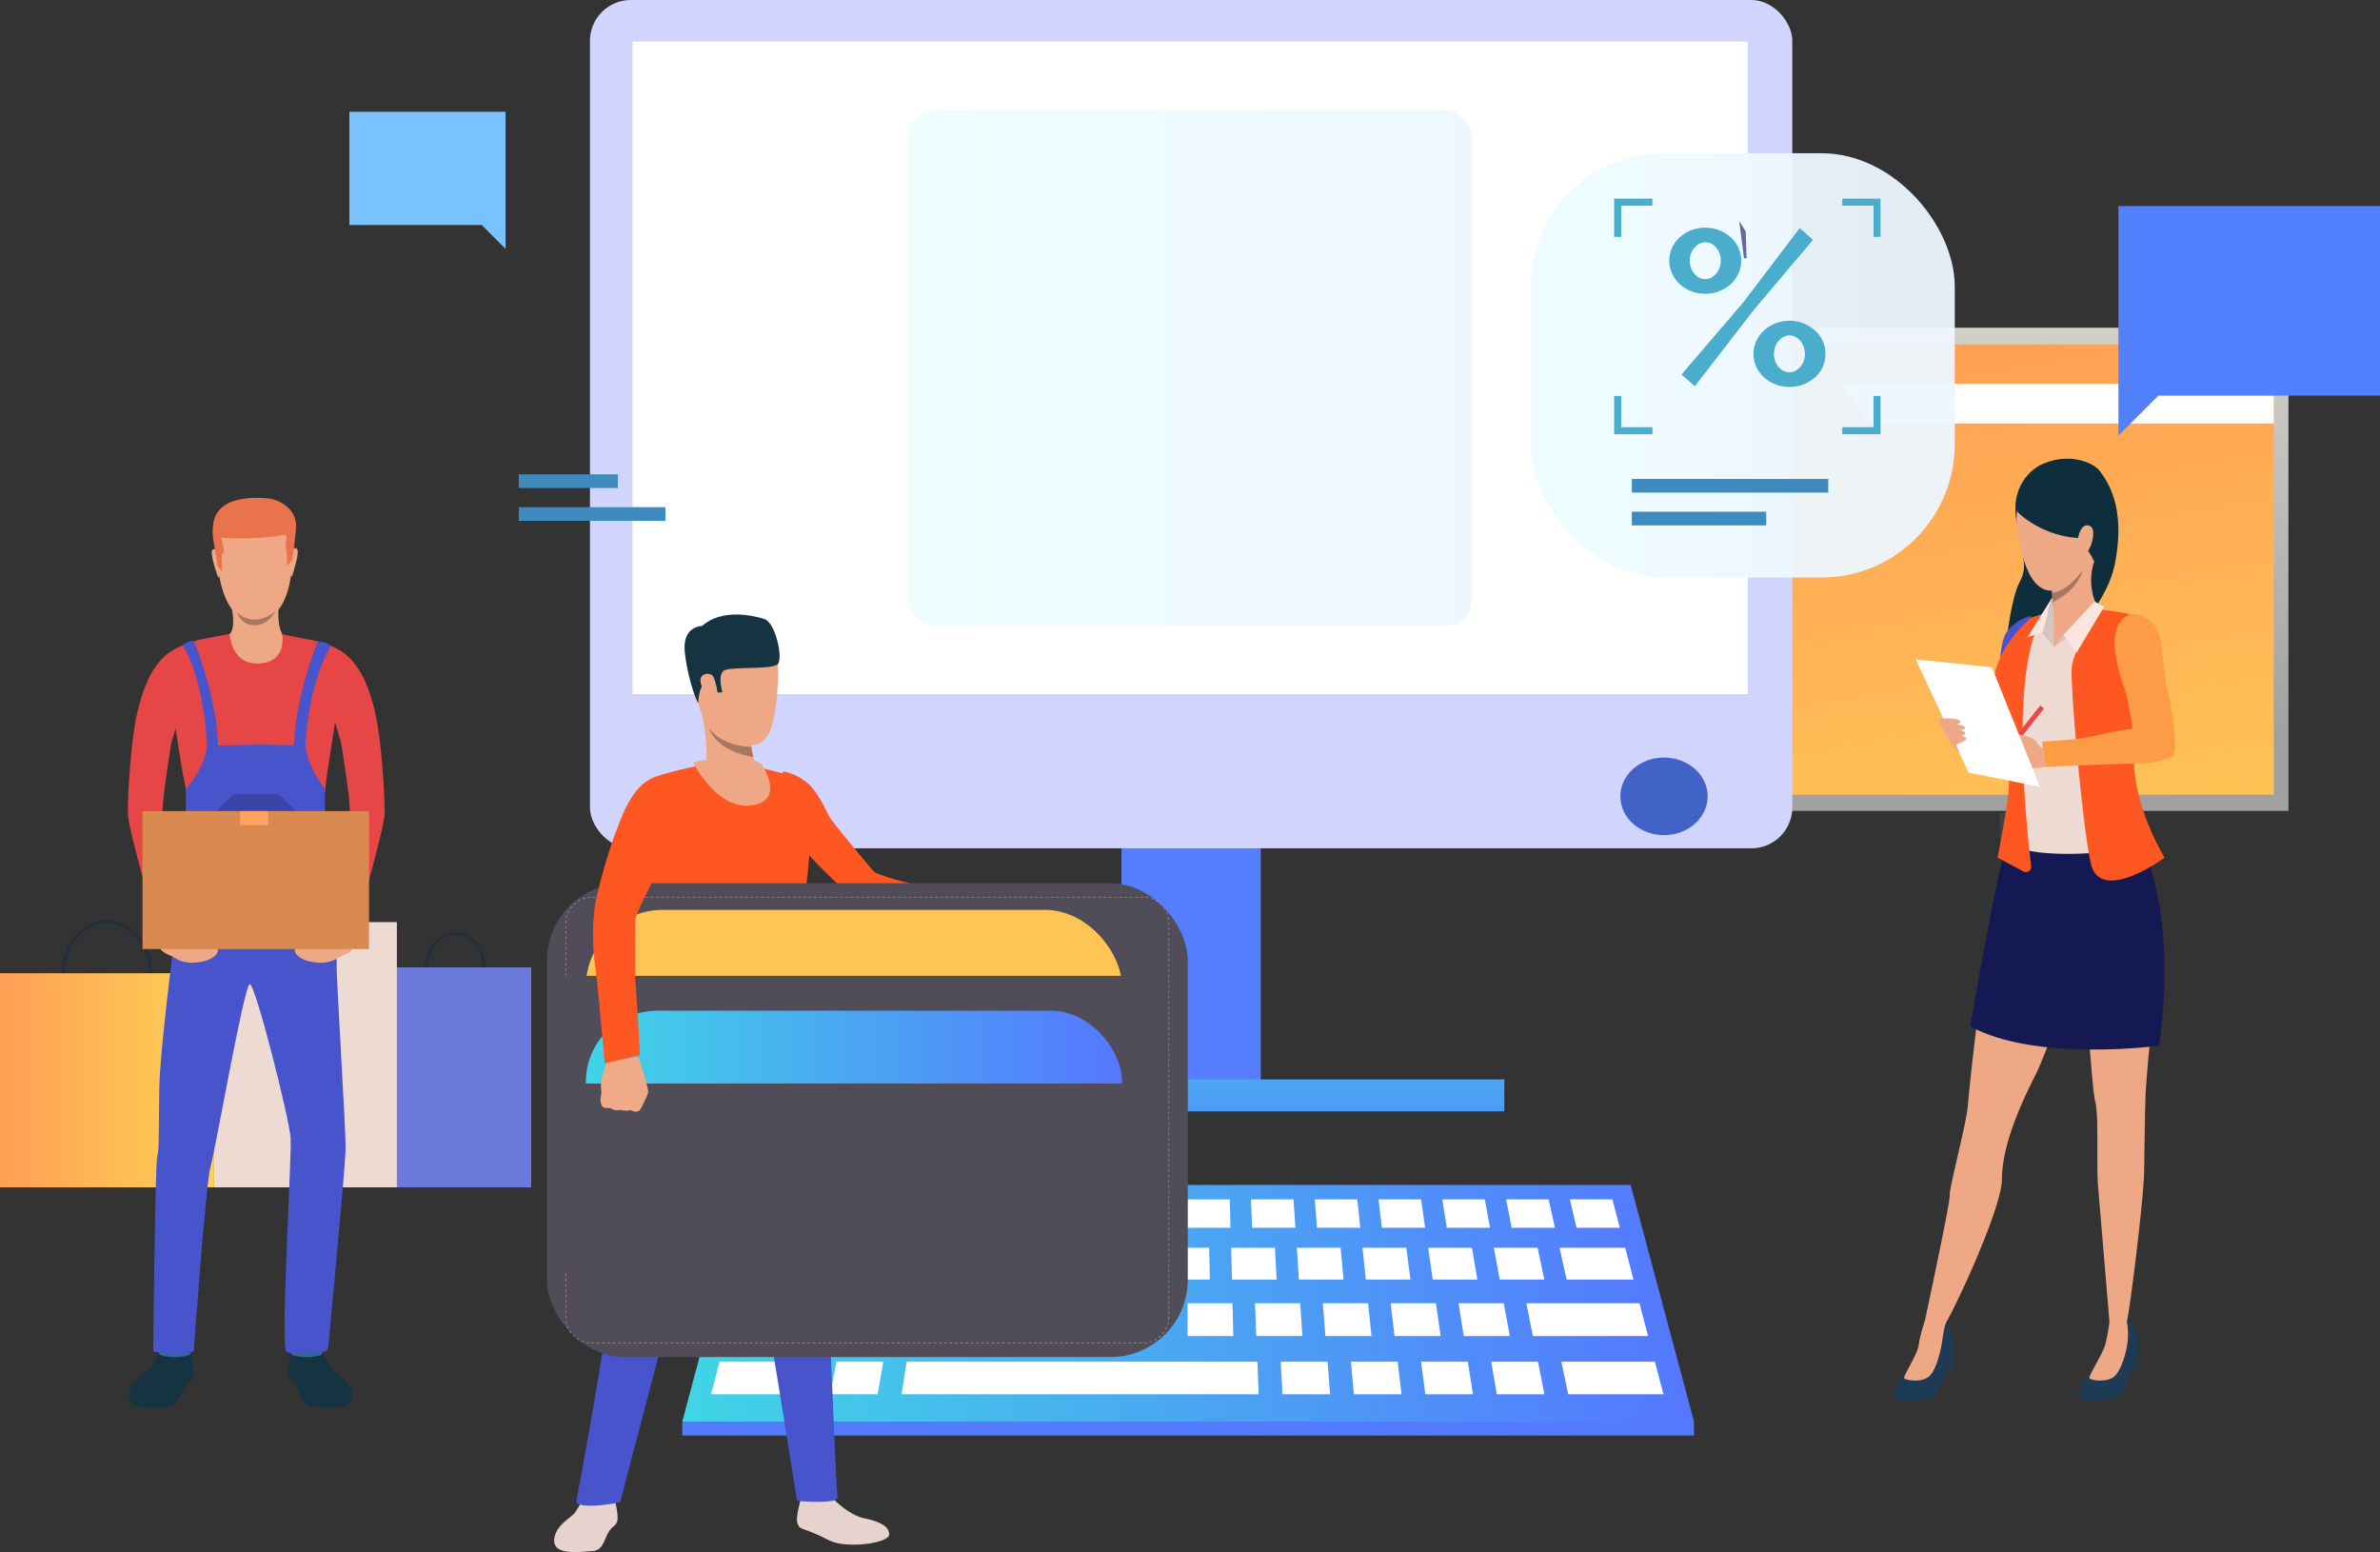 <svg xmlns="http://www.w3.org/2000/svg" xmlns:xlink="http://www.w3.org/1999/xlink" width="640.605" height="417.7" viewBox="0 0 640.605 417.7">
  <rect x="0" y="0" width="640.605" height="417.7" fill="#333333" stroke="none"/>
  <defs>
    <linearGradient id="linear-gradient" y1="0.5" x2="1" y2="0.5" gradientUnits="objectBoundingBox">
      <stop offset="0" stop-color="#ff9f55"/>
      <stop offset="1" stop-color="#ffd255"/>
    </linearGradient>
    <linearGradient id="linear-gradient-2" x1="0.5" y1="0.845" x2="0.5" y2="-0.605" gradientUnits="objectBoundingBox">
      <stop offset="0" stop-color="#a1a1a1"/>
      <stop offset="1" stop-color="#f5f2e4"/>
    </linearGradient>
    <linearGradient id="linear-gradient-3" x1="0.338" y1="0.155" x2="0.973" y2="1.507" xlink:href="#linear-gradient"/>
    <linearGradient id="linear-gradient-4" y1="0.5" x2="1" y2="0.5" gradientUnits="objectBoundingBox">
      <stop offset="0" stop-color="#40d5e6"/>
      <stop offset="1" stop-color="#57f"/>
    </linearGradient>
    <linearGradient id="linear-gradient-5" x1="0.5" y1="-3.251" x2="0.5" y2="3.452" xlink:href="#linear-gradient-4"/>
    <linearGradient id="linear-gradient-6" x1="1.234" y1="0.5" x2="-0.54" y2="0.5" gradientUnits="objectBoundingBox">
      <stop offset="0" stop-color="#edf4ff"/>
      <stop offset="1" stop-color="#edfffe"/>
    </linearGradient>
    <linearGradient id="linear-gradient-7" x1="1.43" y1="0.5" x2="-0.347" y2="0.5" xlink:href="#linear-gradient-6"/>
    <linearGradient id="linear-gradient-9" x1="0.5" x2="0.5" y2="1" gradientUnits="objectBoundingBox">
      <stop offset="0" stop-color="#ff5722"/>
      <stop offset="1" stop-color="#ff5722"/>
    </linearGradient>
  </defs>
  <g id="Advisory_Consulting" data-name="Advisory &amp; Consulting" transform="translate(3829 1646)">
    <g id="Group_4577" data-name="Group 4577" transform="translate(-3829 -1409.257)">
      <g id="Group_4569" data-name="Group 4569" transform="translate(114.451 14.133)">
        <g id="Group_4568" data-name="Group 4568">
          <path id="Path_14517" data-name="Path 14517" d="M705.427,1338.874c-4.485,0-8.133-4.246-8.133-9.466s3.649-9.466,8.133-9.466,8.133,4.246,8.133,9.466S709.912,1338.874,705.427,1338.874Zm0-18.179c-4.07,0-7.38,3.908-7.38,8.713s3.311,8.713,7.38,8.713,7.38-3.908,7.38-8.713S709.5,1320.695,705.427,1320.695Z" transform="translate(-697.294 -1319.942)" fill="#252e3b"/>
        </g>
      </g>
      <g id="Group_4570" data-name="Group 4570" transform="translate(102.183 23.599)">
        <rect id="Rectangle_1592" data-name="Rectangle 1592" width="40.804" height="59.194" fill="#6b7adb"/>
      </g>
      <g id="Group_4572" data-name="Group 4572" transform="translate(72.413)">
        <g id="Group_4571" data-name="Group 4571">
          <path id="Path_14518" data-name="Path 14518" d="M588.364,1302.852c-5.408,0-9.807-5.121-9.807-11.415s4.4-11.414,9.807-11.414,9.807,5.12,9.807,11.414S593.772,1302.852,588.364,1302.852Zm0-21.921c-4.907,0-8.9,4.712-8.9,10.506s3.992,10.506,8.9,10.506,8.9-4.713,8.9-10.506S593.271,1280.931,588.364,1280.931Z" transform="translate(-578.557 -1280.023)" fill="#252e3b"/>
        </g>
      </g>
      <g id="Group_4574" data-name="Group 4574" transform="translate(16.589 10.932)">
        <g id="Group_4573" data-name="Group 4573">
          <path id="Path_14519" data-name="Path 14519" d="M433.1,1339.385c-6.739,0-12.22-6.389-12.22-14.242s5.482-14.242,12.22-14.242,12.22,6.389,12.22,14.242S439.84,1339.385,433.1,1339.385Zm0-27.576c-6.238,0-11.313,5.982-11.313,13.334s5.075,13.334,11.313,13.334,11.312-5.981,11.312-13.334S439.339,1311.809,433.1,1311.809Z" transform="translate(-420.881 -1310.901)" fill="#252e3b"/>
        </g>
      </g>
      <g id="Group_4575" data-name="Group 4575" transform="translate(0 25.174)">
        <rect id="Rectangle_1593" data-name="Rectangle 1593" width="57.619" height="57.619" fill="url(#linear-gradient)"/>
      </g>
      <g id="Group_4576" data-name="Group 4576" transform="translate(57.619 11.414)">
        <rect id="Rectangle_1594" data-name="Rectangle 1594" width="49.203" height="71.379" fill="#eddad3"/>
      </g>
    </g>
    <rect id="Rectangle_1595" data-name="Rectangle 1595" width="29.3" height="7.5" transform="translate(-3290.729 -1427.191)" fill="#3d414a"/>
    <rect id="Rectangle_1596" data-name="Rectangle 1596" width="352.442" height="130.022" transform="translate(-3565.485 -1557.798)" fill="url(#linear-gradient-2)"/>
    <rect id="Rectangle_1597" data-name="Rectangle 1597" width="344.542" height="121.185" transform="translate(-3561.535 -1553.316)" fill="url(#linear-gradient-3)"/>
    <path id="Path_14520" data-name="Path 14520" d="M1891.131,916.582H1775.2l6.883,10.684h109.049Z" transform="translate(-5108.125 -2459.291)" fill="#fff"/>
    <g id="Group_4581" data-name="Group 4581" transform="translate(-3645.368 -1327.115)">
      <path id="Path_14546" data-name="Path 14546" d="M1147.974,1503.3H909.734L892.7,1566.988h272.318Z" transform="translate(-892.695 -1503.304)" fill="url(#linear-gradient-4)"/>
      <path id="Path_14547" data-name="Path 14547" d="M940.984,1551.078h15.588a.939.939,0,0,1,1.022,1.053l-1.51,6.78a1.01,1.01,0,0,1-1.021.721H939.208a.934.934,0,0,1-1.014-1.081l1.776-6.78A1.017,1.017,0,0,1,940.984,1551.078Z" transform="translate(-922.069 -1534.164)" fill="#fff"/>
      <path id="Path_14548" data-name="Path 14548" d="M1007.07,1551.078h11.784l-1.569,8.555h-12.008Z" transform="translate(-965.419 -1534.164)" fill="#fff"/>
      <path id="Path_14549" data-name="Path 14549" d="M1057.608,1551.078h11.784l-1.232,8.555-12.011.011Z" transform="translate(-998.28 -1534.164)" fill="#fff"/>
      <path id="Path_14550" data-name="Path 14550" d="M1108.152,1551.078h11.785l-.9,8.555h-12.008Z" transform="translate(-1031.148 -1534.164)" fill="#fff"/>
      <path id="Path_14551" data-name="Path 14551" d="M1158.693,1551.078h11.785l-.561,8.555h-12.008Z" transform="translate(-1064.012 -1534.164)" fill="#fff"/>
      <path id="Path_14552" data-name="Path 14552" d="M1209.234,1551.078h11.785l-.224,8.555-12.009.011Z" transform="translate(-1096.876 -1534.164)" fill="#fff"/>
      <path id="Path_14553" data-name="Path 14553" d="M1577.336,1551.078h-17.677l1.9,8.555h18.013Z" transform="translate(-1323.525 -1534.164)" fill="#fff"/>
      <path id="Path_14554" data-name="Path 14554" d="M1521.516,1551.078h-11.784l1.569,8.555h12.009Z" transform="translate(-1291.274 -1534.164)" fill="#fff"/>
      <path id="Path_14555" data-name="Path 14555" d="M1471.588,1551.078H1459.8l1.232,8.555,12.01.011Z" transform="translate(-1259.023 -1534.164)" fill="#fff"/>
      <path id="Path_14556" data-name="Path 14556" d="M1421.659,1551.078h-11.785l.9,8.555h12.008Z" transform="translate(-1226.771 -1534.164)" fill="#fff"/>
      <path id="Path_14557" data-name="Path 14557" d="M1371.732,1551.078h-11.785l.56,8.555h12.009Z" transform="translate(-1194.521 -1534.164)" fill="#fff"/>
      <path id="Path_14558" data-name="Path 14558" d="M1321.8,1551.078h-11.784l.224,8.555,12.009.011Z" transform="translate(-1162.269 -1534.164)" fill="#fff"/>
      <path id="Path_14559" data-name="Path 14559" d="M1259.98,1551.078h11.785l.2,8.555h-11.98Z" transform="translate(-1129.946 -1534.164)" fill="#fff"/>
      <path id="Path_14560" data-name="Path 14560" d="M928.066,1593.243H952.69l-1.4,8.824H926.2Z" transform="translate(-914.336 -1561.401)" fill="#fff"/>
      <path id="Path_14561" data-name="Path 14561" d="M1564.91,1593.243h-30.439l1.734,8.824h31.017Z" transform="translate(-1307.255 -1561.401)" fill="#fff"/>
      <path id="Path_14562" data-name="Path 14562" d="M1495.063,1593.243h-12.175l1.386,8.824h12.407Z" transform="translate(-1273.935 -1561.401)" fill="#fff"/>
      <path id="Path_14563" data-name="Path 14563" d="M1443.478,1593.243H1431.3l1.041,8.824h12.406Z" transform="translate(-1240.613 -1561.401)" fill="#fff"/>
      <path id="Path_14564" data-name="Path 14564" d="M1391.893,1593.243h-12.176l.693,8.824h12.407Z" transform="translate(-1207.291 -1561.401)" fill="#fff"/>
      <path id="Path_14565" data-name="Path 14565" d="M1340.309,1593.243h-12.175l.346,8.824h12.407Z" transform="translate(-1173.97 -1561.401)" fill="#fff"/>
      <path id="Path_14566" data-name="Path 14566" d="M916.9,1637.671h25.175l-1.837,8.766H914.6Z" transform="translate(-906.846 -1590.099)" fill="#fff"/>
      <path id="Path_14567" data-name="Path 14567" d="M1006.829,1637.671h12.587l-1.492,8.766h-12.817Z" transform="translate(-965.309 -1590.099)" fill="#fff"/>
      <path id="Path_14568" data-name="Path 14568" d="M1060.788,1637.671h94.4l.352,8.766H1059.41Z" transform="translate(-1000.386 -1590.099)" fill="#fff"/>
      <path id="Path_14569" data-name="Path 14569" d="M1347.73,1637.671h12.588l.689,8.766h-12.818Z" transform="translate(-1186.629 -1590.099)" fill="#fff"/>
      <path id="Path_14570" data-name="Path 14570" d="M1401.06,1637.671h12.587l1.033,8.766h-12.817Z" transform="translate(-1221.078 -1590.099)" fill="#fff"/>
      <path id="Path_14571" data-name="Path 14571" d="M1454.391,1637.671h12.587l1.378,8.766h-12.817Z" transform="translate(-1255.527 -1590.099)" fill="#fff"/>
      <path id="Path_14572" data-name="Path 14572" d="M1507.722,1637.671h12.587l1.722,8.766h-12.817Z" transform="translate(-1289.976 -1590.099)" fill="#fff"/>
      <path id="Path_14573" data-name="Path 14573" d="M1561.051,1637.671h25.175l2.3,8.766h-25.634Z" transform="translate(-1324.425 -1590.099)" fill="#fff"/>
      <path id="Path_14574" data-name="Path 14574" d="M1288.976,1593.243H1276.9v8.824h12.309Z" transform="translate(-1140.875 -1561.401)" fill="#fff"/>
      <path id="Path_14575" data-name="Path 14575" d="M1236.581,1593.243h-12.176l-.346,8.824h12.406Z" transform="translate(-1106.742 -1561.401)" fill="#fff"/>
      <path id="Path_14576" data-name="Path 14576" d="M1184.364,1593.243h-12.175l-.694,8.824H1183.9Z" transform="translate(-1072.788 -1561.401)" fill="#fff"/>
      <path id="Path_14577" data-name="Path 14577" d="M1132.146,1593.243h-12.176l-1.04,8.824h12.407Z" transform="translate(-1038.834 -1561.401)" fill="#fff"/>
      <path id="Path_14578" data-name="Path 14578" d="M1079.929,1593.243h-12.175l-1.387,8.824h12.407Z" transform="translate(-1004.88 -1561.401)" fill="#fff"/>
      <path id="Path_14579" data-name="Path 14579" d="M1027.711,1593.243h-12.175l-1.734,8.824h12.407Z" transform="translate(-970.925 -1561.401)" fill="#fff"/>
      <path id="Path_14580" data-name="Path 14580" d="M947.747,1521.959l2-7.638h5.722l-1.867,7.638Z" transform="translate(-928.256 -1510.421)" fill="#fff"/>
      <path id="Path_14581" data-name="Path 14581" d="M982.435,1514.321h11.444l-1.6,7.638H980.635Z" transform="translate(-949.5 -1510.421)" fill="#fff"/>
      <path id="Path_14582" data-name="Path 14582" d="M1031.466,1514.321h11.444l-1.3,7.638h-11.644Z" transform="translate(-981.366 -1510.421)" fill="#fff"/>
      <path id="Path_14583" data-name="Path 14583" d="M1080.5,1514.321h11.443l-1,7.638H1079.3Z" transform="translate(-1013.232 -1510.421)" fill="#fff"/>
      <path id="Path_14584" data-name="Path 14584" d="M1129.529,1514.321h11.444l-.7,7.638h-11.644Z" transform="translate(-1045.098 -1510.421)" fill="#fff"/>
      <path id="Path_14585" data-name="Path 14585" d="M1178.56,1514.321H1190l-.4,7.638H1177.96Z" transform="translate(-1076.964 -1510.421)" fill="#fff"/>
      <path id="Path_14586" data-name="Path 14586" d="M1227.592,1514.321h11.444l-.1,7.638h-11.644Z" transform="translate(-1108.83 -1510.421)" fill="#fff"/>
      <path id="Path_14587" data-name="Path 14587" d="M1276.623,1514.321h11.443l.2,7.638h-11.643Z" transform="translate(-1140.696 -1510.421)" fill="#fff"/>
      <path id="Path_14588" data-name="Path 14588" d="M1325.106,1514.321h11.444l.5,7.638h-11.643Z" transform="translate(-1172.014 -1510.421)" fill="#fff"/>
      <path id="Path_14589" data-name="Path 14589" d="M1373.591,1514.321h11.444l.8,7.638H1374.19Z" transform="translate(-1203.333 -1510.421)" fill="#fff"/>
      <path id="Path_14590" data-name="Path 14590" d="M1422.074,1514.321h11.443l1.1,7.638h-11.643Z" transform="translate(-1234.651 -1510.421)" fill="#fff"/>
      <path id="Path_14591" data-name="Path 14591" d="M1470.557,1514.321H1482l1.4,7.638h-11.644Z" transform="translate(-1265.97 -1510.421)" fill="#fff"/>
      <path id="Path_14592" data-name="Path 14592" d="M1519.042,1514.321h11.443l1.7,7.638h-11.644Z" transform="translate(-1297.289 -1510.421)" fill="#fff"/>
      <path id="Path_14593" data-name="Path 14593" d="M1567.525,1514.321h11.443l2,7.638h-11.644Z" transform="translate(-1328.607 -1510.421)" fill="#fff"/>
      <rect id="Rectangle_1601" data-name="Rectangle 1601" width="272.318" height="3.758" transform="translate(0 63.684)" fill="#547bfe"/>
    </g>
    <g id="Group_4582" data-name="Group 4582" transform="translate(-3527.133 -1466.301)">
      <rect id="Rectangle_1602" data-name="Rectangle 1602" width="37.478" height="113.833" transform="translate(37.478 113.833) rotate(180)" fill="#547efd"/>
    </g>
    <g id="Group_4583" data-name="Group 4583" transform="translate(-3670.205 -1646)">
      <rect id="Rectangle_1603" data-name="Rectangle 1603" width="323.621" height="228.298" rx="11" transform="translate(323.621 228.298) rotate(180)" fill="#d1d4fc"/>
    </g>
    <g id="Group_4584" data-name="Group 4584" transform="translate(-3658.765 -1634.818)">
      <rect id="Rectangle_1604" data-name="Rectangle 1604" width="300.168" height="175.618" transform="translate(300.168 175.618) rotate(180)" fill="#fff"/>
    </g>
    <g id="Group_4585" data-name="Group 4585" transform="translate(-3392.864 -1442.129)">
      <path id="Path_14594" data-name="Path 14594" d="M1605.9,1203.367c0,5.766,5.262,10.439,11.752,10.439s11.751-4.673,11.751-10.439-5.261-10.439-11.751-10.439S1605.9,1197.6,1605.9,1203.367Z" transform="translate(-1605.902 -1192.928)" fill="#4163c7"/>
    </g>
    <rect id="Rectangle_1605" data-name="Rectangle 1605" width="168.607" height="8.593" transform="translate(-3592.698 -1355.512)" fill="url(#linear-gradient-5)"/>
    <g id="Group_4588" data-name="Group 4588" transform="translate(-3645.787 -1473.612)">
      <g id="Group_4587" data-name="Group 4587">
        <g id="Group_4586" data-name="Group 4586">
          <path id="Path_14595" data-name="Path 14595" d="M891.526,1107.014a.031.031,0,0,0-.015,0C891.572,1107.04,891.581,1107.043,891.526,1107.014Z" transform="translate(-891.511 -1107.013)" fill="#323657"/>
        </g>
      </g>
    </g>
    <g id="Group_4606" data-name="Group 4606" transform="translate(-3689.369 -1616.282)">
      <rect id="Rectangle_1606" data-name="Rectangle 1606" width="114.174" height="114.174" rx="35.87" transform="translate(272.345 11.524)" opacity="0.95" fill="url(#linear-gradient-6)"/>
      <g id="Group_4589" data-name="Group 4589" transform="translate(309.672 31.547)">
        <path id="Path_14596" data-name="Path 14596" d="M1652.778,823.225a10.181,10.181,0,0,1-3.817-.7,9.715,9.715,0,0,1-3.053-1.908,9.162,9.162,0,0,1-2.055-2.818,8.316,8.316,0,0,1,0-6.958,8.744,8.744,0,0,1,2.055-2.818,10.028,10.028,0,0,1,3.053-1.879,10.616,10.616,0,0,1,7.6,0,9.952,9.952,0,0,1,3.083,1.879,8.762,8.762,0,0,1,2.055,2.818,8.312,8.312,0,0,1,0,6.958,9.181,9.181,0,0,1-2.055,2.818,9.645,9.645,0,0,1-3.083,1.908A10.252,10.252,0,0,1,1652.778,823.225Zm-6.4,21.725,16.557-19.318,15.267-20.081,3.582,3.171-16.03,18.965-15.795,20.433Zm6.4-25.659a3.246,3.246,0,0,0,1.614-.411,4.952,4.952,0,0,0,1.321-1.086,4.876,4.876,0,0,0,.91-1.586,5.668,5.668,0,0,0,.323-1.908,5.19,5.19,0,0,0-1.233-3.494,3.753,3.753,0,0,0-2.936-1.439,3.251,3.251,0,0,0-1.615.411,4.992,4.992,0,0,0-2.231,2.642,5.4,5.4,0,0,0-.323,1.879,5.293,5.293,0,0,0,1.233,3.522A3.72,3.72,0,0,0,1652.778,819.292Zm22.664,29.005a10.177,10.177,0,0,1-3.816-.7,10,10,0,0,1-3.053-1.879,8.808,8.808,0,0,1-2.055-2.789,8.376,8.376,0,0,1,0-6.987,9.179,9.179,0,0,1,2.055-2.818,9.716,9.716,0,0,1,3.053-1.909,10.337,10.337,0,0,1,10.715,1.909,8.593,8.593,0,0,1,2.055,2.818,8.678,8.678,0,0,1,0,6.987,8.263,8.263,0,0,1-2.055,2.789,10.388,10.388,0,0,1-3.082,1.879A10.176,10.176,0,0,1,1675.442,848.3Zm0-3.934a3.247,3.247,0,0,0,1.615-.411,5,5,0,0,0,2.231-2.642,5.651,5.651,0,0,0-.029-3.846,5.694,5.694,0,0,0-.91-1.585,4.063,4.063,0,0,0-1.321-1.057,3.508,3.508,0,0,0-1.585-.382,3.249,3.249,0,0,0-1.614.411,4.953,4.953,0,0,0-1.322,1.086,4.883,4.883,0,0,0-.91,1.586,5.671,5.671,0,0,0-.323,1.908,5.183,5.183,0,0,0,1.233,3.493A3.748,3.748,0,0,0,1675.442,844.363Z" transform="translate(-1643.089 -805.435)" fill="#4badcc"/>
      </g>
      <g id="Group_4594" data-name="Group 4594" transform="translate(294.842 23.74)">
        <g id="Group_4590" data-name="Group 4590" transform="translate(0 53.111)">
          <path id="Path_14597" data-name="Path 14597" d="M1611.507,943.694h-10.3V933.4h1.9v8.4h8.406Z" transform="translate(-1601.202 -933.397)" fill="#4badcc"/>
        </g>
        <g id="Group_4591" data-name="Group 4591" transform="translate(61.396 53.111)">
          <path id="Path_14598" data-name="Path 14598" d="M1784.919,943.694h-10.3v-1.9h8.406v-8.4h1.9Z" transform="translate(-1774.615 -933.397)" fill="#4badcc"/>
        </g>
        <g id="Group_4592" data-name="Group 4592">
          <path id="Path_14599" data-name="Path 14599" d="M1603.1,793.682h-1.9v-10.3h10.3v1.9H1603.1Z" transform="translate(-1601.202 -783.386)" fill="#4badcc"/>
        </g>
        <g id="Group_4593" data-name="Group 4593" transform="translate(61.396)">
          <path id="Path_14600" data-name="Path 14600" d="M1784.919,793.682h-1.9v-8.4h-8.406v-1.9h10.3Z" transform="translate(-1774.615 -783.386)" fill="#4badcc"/>
        </g>
      </g>
      <rect id="Rectangle_1608" data-name="Rectangle 1608" width="52.861" height="3.676" transform="translate(299.604 99.172)" fill="#3f8bc0"/>
      <rect id="Rectangle_1609" data-name="Rectangle 1609" width="36.166" height="3.676" transform="translate(299.604 107.997)" fill="#3f8bc0"/>
      <rect id="Rectangle_1610" data-name="Rectangle 1610" width="26.675" height="3.676" transform="translate(0 97.945)" fill="#3f8bc0"/>
      <rect id="Rectangle_1611" data-name="Rectangle 1611" width="39.493" height="3.676" transform="translate(0 106.77)" fill="#3f8bc0"/>
      <rect id="Rectangle_1612" data-name="Rectangle 1612" width="151.725" height="138.672" rx="7" transform="translate(104.826 0)" opacity="0.95" fill="url(#linear-gradient-7)"/>
    </g>
    <g id="Group_4656" data-name="Group 4656" transform="translate(-3734.959 -1615.916)">
      <g id="Group_4615" data-name="Group 4615" transform="translate(374.078 29.387)">
        <g id="Group_4614" data-name="Group 4614">
          <g id="Group_4613" data-name="Group 4613">
            <path id="Path_14614" data-name="Path 14614" d="M1696.237,800.369l1.3,10.026.691.03-.214-7.212Z" transform="translate(-1696.237 -800.369)" fill="#6069a8"/>
          </g>
        </g>
      </g>
      <g id="Group_4838" data-name="Group 4838" transform="translate(0 0)">
        <path id="Path_14639" data-name="Path 14639" d="M1372.922,217.591h42.046v36.894l-6.419-6.419h-35.626Z" transform="translate(-1372.922 -217.591)" fill="#78c2ff"/>
      </g>
    </g>
    <g id="Group_4658" data-name="Group 4658" transform="translate(-3258.806 -1590.556)">
      <g id="Group_4657" data-name="Group 4657">
        <path id="Path_14640" data-name="Path 14640" d="M2054.961,788.994H1984.55v61.784l10.749-10.75h59.662Z" transform="translate(-1984.55 -788.994)" fill="#5380fd"/>
      </g>
    </g>
    <g id="Group_4668" data-name="Group 4668" transform="translate(-3794.602 -1512.02)">
      <path id="Path_14641" data-name="Path 14641" d="M543.289,1107.451c-2.2-7.585,4.639-16.264,4.639-16.264a24.771,24.771,0,0,0-11.965-5.841c-2.327-.4-8.866-1.8-8.866-1.8H516.572s-6.759,1.309-9.015,1.7a26.324,26.324,0,0,0-11.2,5.643s6.08,10.233,3.879,17.817c0,0,1.771,12.308,2.842,16.939.551,2.38.016,9.862-.026,11.819-.061,2.8-.487,10.783-1.057,17.641,0,0,6.311,3.757,19.836,4.078,13.388-.868,20.175-4.078,20.175-4.078-.847-8.167-1.395-15.043-1.731-17.7a100.787,100.787,0,0,1,.308-11.758C540.9,1122.283,543.289,1107.451,543.289,1107.451Z" transform="translate(-487.446 -1047.256)" fill="#e64646"/>
      <path id="Path_14642" data-name="Path 14642" d="M561.928,1056.81s-.76,4.753.8,7.954c0,0,1.679,7.5-6.029,8.01s-8.036-7.942-8.036-7.942,1.791-.977.41-7.692S561.928,1056.81,561.928,1056.81Z" transform="translate(-521.23 -1028.211)" fill="#eea886"/>
      <g id="Group_4659" data-name="Group 4659" transform="translate(23.872 1.259)">
        <path id="Path_14643" data-name="Path 14643" d="M550.141,984.655s9.906,1.374,8.752,17.224-9.895,14.745-10.477,14.742-8.74.481-9.8-18.815C538.613,997.806,538.02,983.533,550.141,984.655Z" transform="translate(-538.609 -984.592)" fill="#eea886"/>
      </g>
      <g id="Group_4660" data-name="Group 4660" transform="translate(43.779 13.534)">
        <path id="Path_14644" data-name="Path 14644" d="M595.268,1019.8s1.055-1.206,1.478-.018-1.269,6.384-1.392,6.819c0,0-.187.468-.452.219S595.268,1019.8,595.268,1019.8Z" transform="translate(-594.837 -1019.261)" fill="#eea886"/>
      </g>
      <g id="Group_4661" data-name="Group 4661" transform="translate(22.581 13.799)">
        <path id="Path_14645" data-name="Path 14645" d="M536.494,1020.531s-1.085-1.18-1.478.018,1.473,6.583,1.563,6.783c0,0,.2.464.458.207S536.494,1020.531,536.494,1020.531Z" transform="translate(-534.962 -1020.011)" fill="#eea886"/>
      </g>
      <g id="Group_4662" data-name="Group 4662" transform="translate(22.837)">
        <path id="Path_14646" data-name="Path 14646" d="M557.107,997.536l-1.37,1.966a39.574,39.574,0,0,0-.295-4.9c-.241-.66.2-2.987,0-3.462s-6.723,1.453-17.509.594c0,0,1.281,3.795.586,4.082s-.248,4.975-.248,4.975l-1.192-1.317s-1.489-7.993-1.391-9.335c.13-1.786-.658-10.1,14.517-9a9.155,9.155,0,0,1,4.825,1.774,6.845,6.845,0,0,1,3.136,5.648A87.183,87.183,0,0,1,557.107,997.536Z" transform="translate(-535.686 -981.036)" fill="#e8734d"/>
      </g>
      <path id="Path_14647" data-name="Path 14647" d="M554.127,1067.582s4.1,4.582,10.349-.229c0,0-1.7,3.582-5.432,3.748S554.127,1067.582,554.127,1067.582Z" transform="translate(-524.761 -1036.793)" fill="#a77860"/>
      <path id="Path_14648" data-name="Path 14648" d="M527.516,1231.361l21.409-3.971s-1.341-15.033-1.525-17.2c-.159-1.863-2-19.884-1.606-29.555,0,0-4.721-5.74-5.285-11.8l-13.167-.16h-.127l-13.189.3c-.564,6.059-5.675,11.656-5.675,11.656.126,10.234-1.035,27.692-1.194,29.555-.185,2.166-2.639,16.635-2.639,16.635l22.522,4.536v.109l.237-.054.238.054Z" transform="translate(-492.716 -1102.244)" fill="#4754cc"/>
      <g id="Group_4663" data-name="Group 4663" transform="translate(0.34 229.665)">
        <path id="Path_14649" data-name="Path 14649" d="M480.227,1629.73a22.509,22.509,0,0,1-2.512,4.589c-1.149,1.3-5.55,3.631-5.573,7.5-.026,4.195,7.418,3.031,10.329,2.878s3.132-2.394,4.357-4.769,2.461-1.973,2.691-3.888-.939-6.2-.939-6.2Z" transform="translate(-472.142 -1629.73)" fill="#163342"/>
      </g>
      <g id="Group_4664" data-name="Group 4664" transform="translate(8.299 227.895)">
        <path id="Path_14650" data-name="Path 14650" d="M494.622,1625.286l.226,2.157a13.388,13.388,0,0,0,8.254,0l-.027-2.715Z" transform="translate(-494.622 -1624.729)" fill="#2f6b8c"/>
      </g>
      <g id="Group_4665" data-name="Group 4665" transform="translate(43.012 229.665)">
        <path id="Path_14651" data-name="Path 14651" d="M601.99,1629.73a22.519,22.519,0,0,0,2.513,4.589c1.149,1.3,5.55,3.631,5.574,7.5.025,4.195-7.418,3.031-10.33,2.878s-3.131-2.394-4.357-4.769-2.461-1.973-2.691-3.888.938-6.2.938-6.2Z" transform="translate(-592.668 -1629.73)" fill="#163342"/>
      </g>
      <g id="Group_4666" data-name="Group 4666" transform="translate(43.98 227.895)">
        <path id="Path_14652" data-name="Path 14652" d="M603.883,1625.286l-.226,2.157a13.389,13.389,0,0,1-8.255,0l.027-2.715Z" transform="translate(-595.403 -1624.729)" fill="#2f6b8c"/>
      </g>
      <g id="Group_4667" data-name="Group 4667" transform="translate(6.832 97.476)">
        <path id="Path_14653" data-name="Path 14653" d="M542.279,1333.553c0,5.172-4.741,54.392-4.741,54.392-.517,1.724-9.461,1.618-11.185.756s1.447-52.218,1.129-57.432-9.507-41.672-11.018-41.5-9.348,45.162-10.554,49.127-4.516,49.564-4.516,49.564c-3.792,2.241-10.916.085-10.916.085s.559-51.028,1.076-52.407.393-5.344.566-18.272c.129-9.661,3.7-37.8,5.5-51.4q.1-.726.185-1.394c.352-2.648.616-4.594.742-5.527.055-.4.085-.618.085-.618q.725-.335,1.518-.618c12.625-4.536,36.976.265,36.976.265s.014.119.041.345c.032.274.083.7.148,1.258.14,1.2.349,2.985.589,5.059,0,.015,0,.03,0,.045.007.061.015.126.022.189.849,7.378,2.05,18.181,1.938,19.3C539.693,1286.5,542.279,1328.382,542.279,1333.553Z" transform="translate(-490.477 -1256.357)" fill="#4754cc"/>
      </g>
      <path id="Path_14654" data-name="Path 14654" d="M553.269,1206.36h-12.3l-5.735,5.735v17.462H559V1212.1Z" transform="translate(-512.555 -1126.586)" fill="#3b45a8"/>
      <path id="Path_14655" data-name="Path 14655" d="M618.922,1116.985s2.7,16.108,2.294,18.865-6.293,32.076-6.293,32.076l6.619,3.107s8.924-30.392,9.074-34.992-.879-20.4-2.536-27.335-3.693-11.677-7.266-15.077-9.816-4.412-9.816-4.412Z" transform="translate(-561.496 -1050.917)" fill="#e64646"/>
      <path id="Path_14656" data-name="Path 14656" d="M482.888,1116.985s-2.7,16.108-2.293,18.865,5.936,29.92,5.936,29.92l-6.262,5.263s-8.924-30.392-9.074-34.992.879-20.4,2.536-27.335,3.693-11.677,7.266-15.077,9.816-4.412,9.816-4.412Z" transform="translate(-471.181 -1050.917)" fill="#e64646"/>
      <path id="Path_14657" data-name="Path 14657" d="M600.588,1118.17s.6-15.955,6.852-26.768a5.4,5.4,0,0,0-3.494-1.162s-6.021,14.437-6.391,27.893S600.588,1118.17,600.588,1118.17Z" transform="translate(-552.796 -1051.577)" fill="#4754cc"/>
      <path id="Path_14658" data-name="Path 14658" d="M519.472,1118.087s-.592-17.646-6.523-27.033c0,0,1.437-1.5,3.03-1.093,0,0,6.122,14.6,6.492,28.058S519.472,1118.087,519.472,1118.087Z" transform="translate(-498.161 -1051.352)" fill="#4754cc"/>
      <path id="Path_14659" data-name="Path 14659" d="M611.849,1322.7a8.678,8.678,0,0,1-7.162,3.1c-5.311-.287-6.865-2.632-6.507-3.668S611.1,1320.2,611.849,1322.7Z" transform="translate(-553.185 -1200.694)" fill="#eea886"/>
      <path id="Path_14660" data-name="Path 14660" d="M632.3,1324.822s3.967-1.315,3.291-2.361-2.983.538-2.983.538Z" transform="translate(-575.26 -1201.352)" fill="#eea886"/>
      <path id="Path_14661" data-name="Path 14661" d="M500.965,1322.7a8.678,8.678,0,0,0,7.162,3.1c5.312-.287,6.865-2.632,6.508-3.668S501.717,1320.2,500.965,1322.7Z" transform="translate(-490.42 -1200.694)" fill="#eea886"/>
      <path id="Path_14662" data-name="Path 14662" d="M499.467,1324.673s-3.926-1.412-3.25-2.458,2.942.634,2.942.634Z" transform="translate(-487.303 -1201.202)" fill="#eea886"/>
      <rect id="Rectangle_1617" data-name="Rectangle 1617" width="60.974" height="37.123" transform="translate(3.958 84.304)" fill="#d88a51"/>
      <rect id="Rectangle_1618" data-name="Rectangle 1618" width="7.531" height="3.766" transform="translate(30.241 84.304)" fill="#ffa35f"/>
    </g>
    <path id="Path_14663" data-name="Path 14663" d="M803.253,1740.207a22.078,22.078,0,0,1-2.465,4.5c-1.128,1.278-5.446,3.562-5.469,7.358-.026,4.116,7.279,2.974,10.135,2.823s3.073-2.349,4.276-4.679,2.415-1.936,2.64-3.814-.92-6.087-.92-6.087Z" transform="translate(-4475.163 -2983.448)" fill="#e6d3cd"/>
    <g id="Group_4669" data-name="Group 4669" transform="translate(-3614.485 -1243.241)">
      <path id="Path_14664" data-name="Path 14664" d="M989.824,1740.945s3.979,4.178,8.018,5.054,6.865,1.992,6.9,4.39-11.625,3.978-16.248,1.56c-6.9-3.607-7.6-2.52-8.366-4.323s.919-6.625.869-7.2C980.933,1739.719,989.824,1740.945,989.824,1740.945Z" transform="translate(-979.925 -1740.207)" fill="#e6d3cd"/>
    </g>
    <g id="Group_4670" data-name="Group 4670" transform="translate(-3673.943 -1371.843)">
      <path id="Path_14665" data-name="Path 14665" d="M870.73,1385.655s4.179,30.358,5.886,40.621c2,12,2.673,21.915,3.229,28.125.7,7.812,2.044,48.886,2.534,51.17s-10.935,1.145-10.935,1.145-8.287-53.261-10.372-61.58c-1.941-7.746-7.282-39.683-9.053-37.567s-12.9,39.48-14.208,45.59-13.963,53.941-13.963,53.941-9.456,2.032-11.861.117c0,0,8.252-43.942,9.088-55.4.318-4.366,2.9-52.041,10.287-71.355C835.261,1370.256,870.73,1385.655,870.73,1385.655Z" transform="translate(-811.986 -1376.969)" fill="#4754cc"/>
    </g>
    <path id="Path_14666" data-name="Path 14666" d="M885.339,1195.179s11.06,2.287,12.372,3.449c1.424,1.237,3.937,13.349,4.087,16.723s-1.333,17.469-2.758,22.717-1.1,32.643-.462,36.953c0,0-22.183,4.339-44.077,1.49,0,0,3.784-23.792,2.908-30.983-1.123-9.214-3.824-30.442-3.824-30.442s2.925-14.293,4.875-15.943,15.5-4.333,15.5-4.333Z" transform="translate(-4512.801 -2635.219)" fill="#ff5722"/>
    <path id="Path_14667" data-name="Path 14667" d="M910.35,1098.115s13.3-4.923,12.472,12.757-3.949,19.475-12.7,17.006-9.485-13.627-10.625-18.994S906,1098.887,910.35,1098.115Z" transform="translate(-4542.383 -2574.203)" fill="#eea886"/>
    <path id="Path_14668" data-name="Path 14668" d="M921.2,1169.845s-6.911,5.606-13.568-3.168a47,47,0,0,0-1.743-13.763c-2.036-6.647,13.93,8.862,13.93,8.862-.168.119-.2.783-.1,1.71a18.772,18.772,0,0,0,.513,2.747C920.807,1168.454,920.671,1168.06,921.2,1169.845Z" transform="translate(-4546.468 -2608.549)" fill="#eea886"/>
    <path id="Path_14669" data-name="Path 14669" d="M898.159,1110.879s-.038-4.723,1.926-5.157,2.975,2.3,2.975,2.3l1.582-.085s-1.413-4.785.459-5.883,13.073-.133,14.479-1.745-.633-11.18-3.689-12.12-11.4-2.844-16.7,1.876c0,0-4.748.031-4.738,5.721C894.455,1099.542,896.561,1108.319,898.159,1110.879Z" transform="translate(-4539.196 -2567.622)" fill="#163342"/>
    <path id="Path_14670" data-name="Path 14670" d="M925.045,1179.526c-10.312-1.734-11.853-7.6-11.875-7.689,4.008,5.169,11.363,4.942,11.363,4.942A18.692,18.692,0,0,0,925.045,1179.526Z" transform="translate(-4551.29 -2621.809)" fill="#a77860"/>
    <path id="Path_14671" data-name="Path 14671" d="M910.1,1132.4c-.587-1.558-3.906-1.362-3.566,1.108s3.082,6.273,4.183,5.56S910.909,1134.546,910.1,1132.4Z" transform="translate(-4546.986 -2596.066)" fill="#eea886"/>
    <path id="Path_14672" data-name="Path 14672" d="M901,1194.541s6.237,12.606,15.418,11.586,3.86-9.817,2.982-11.221C919.4,1194.906,913.893,1191.371,901,1194.541Z" transform="translate(-4543.431 -2635.352)" fill="#eea886"/>
    <g id="Group_4671" data-name="Group 4671" transform="translate(-3620.704 -1438.379)">
      <path id="Path_14673" data-name="Path 14673" d="M987.424,1238.344c5.149,2.384,24.856,7.284,24.856,7.284l1.356-8.13s-9.975-3.889-16.84-5.653a55.589,55.589,0,0,1-7.179-2.336c-.533-.277-11.5-13.586-12.322-15.049s-2.8-6.253-5.706-8.889a14.56,14.56,0,0,0-6.552-3.267c-7.262,6.138,2.558,17.754,2.558,17.754S980.208,1235,987.424,1238.344Z" transform="translate(-962.36 -1202.302)" fill="#ff5722"/>
    </g>
    <rect id="Rectangle_1619" data-name="Rectangle 1619" width="172.493" height="127.537" rx="20.853" transform="translate(-3681.783 -1408.318)" fill="#504d59"/>
    <g id="Group_4672" data-name="Group 4672" transform="translate(-3676.772 -1404.636)">
      <path id="Path_14674" data-name="Path 14674" d="M959.1,1404.517h-.709v-.178h.709Zm-1.417,0h-.708v-.178h.708Zm-1.417,0h-.709v-.178h.709Zm-1.417,0h-.708v-.178h.708Zm-1.417,0h-.709v-.178h.709Zm-1.417,0H951.3v-.178h.708Zm-1.417,0h-.708v-.178h.708Zm-1.417,0h-.708v-.178h.708Zm-1.417,0h-.708v-.178h.708Zm-1.417,0h-.709v-.178h.709Zm-1.417,0h-.708v-.178h.708Zm-1.417,0H942.8v-.178h.708Zm-1.417,0h-.708v-.178h.708Zm-1.417,0h-.708v-.178h.708Zm-1.417,0h-.708v-.178h.708Zm-1.417,0h-.709v-.178h.709Zm-1.417,0h-.708v-.178h.708Zm-1.417,0H934.3v-.178h.708Zm-1.417,0h-.709v-.178h.709Zm-1.417,0h-.709v-.178h.709Zm-1.417,0h-.708v-.178h.708Zm-1.417,0h-.709v-.178h.709Zm-1.417,0h-.708v-.178h.708Zm-1.416,0h-.709v-.178h.709Zm-1.417,0h-.709v-.178h.709Zm-1.417,0h-.709v-.178h.709Zm-1.417,0h-.709v-.178h.709Zm-1.417,0h-.709v-.178h.709Zm-1.417,0h-.709v-.178h.709Zm-1.417,0h-.709v-.178H918Zm-1.417,0h-.708v-.178h.708Zm-1.417,0h-.708v-.178h.708Zm-1.417,0h-.708v-.178h.708Zm-1.417,0h-.709v-.178h.709Zm-1.417,0h-.708v-.178h.708Zm-1.417,0h-.709v-.178h.709Zm-1.417,0h-.709v-.178h.709Zm-1.417,0h-.708v-.178h.708Zm-1.417,0h-.708v-.178h.708Zm-1.417,0h-.708v-.178h.708Zm-1.417,0H901.7v-.178h.708Zm-1.417,0h-.708v-.178H901Zm-1.417,0h-.709v-.178h.709Zm-1.417,0h-.709v-.178h.709Zm-1.417,0h-.708v-.178h.708Zm-1.417,0h-.708v-.178h.708Zm-1.417,0H893.2v-.178h.708Zm-1.417,0h-.708v-.178h.708Zm-1.417,0h-.708v-.178h.708Zm-1.417,0h-.708v-.178h.708Zm-1.417,0h-.708v-.178h.708Zm-1.417,0h-.708v-.178h.708Zm-1.417,0H884.7v-.178h.708Zm-1.417,0h-.708v-.178h.708Zm-1.417,0h-.708v-.178h.708Zm-1.417,0h-.708v-.178h.708Zm-1.417,0h-.708v-.178h.708Zm-1.417,0h-.709v-.178h.709Zm-1.417,0H876.2v-.178h.708Zm-1.417,0h-.708v-.178h.708Zm-1.417,0h-.708v-.178h.708Zm-1.417,0h-.708v-.178h.708Zm-1.417,0h-.709v-.178h.709Zm-1.417,0h-.709v-.178h.709Zm-1.417,0H867.7v-.178h.709Zm-1.417,0h-.709v-.178h.709Zm-1.417,0h-.708v-.178h.708Zm-1.417,0h-.708v-.178h.708Zm-1.417,0h-.708v-.178h.708Zm-1.417,0h-.708v-.178h.708Zm-1.417,0h-.709v-.178h.709Zm-1.417,0h-.708v-.178h.708Zm-1.417,0h-.708v-.178h.708Zm-1.417,0h-.708v-.178h.708Zm-1.417,0h-.708v-.178h.708Zm-1.417,0h-.708v-.178h.708Zm-1.417,0h-.708v-.178h.708Zm-1.417,0h-.708v-.178h.708Zm-1.417,0h-.709v-.178h.709Zm-1.417,0h-.709v-.178h.709Zm-1.417,0h-.709v-.178h.709Zm-1.417,0h-.708v-.178h.708Zm-1.417,0h-.708v-.178h.708Zm-1.417,0h-.708v-.178h.708Zm-1.417,0h-.709v-.178h.709Zm-1.417,0h-.708v-.178h.708Zm-1.417,0h-.708v-.178h.708Zm-1.417,0H835.1v-.178h.708Zm-1.417,0h-.708v-.178h.708Zm-1.417,0h-.708v-.178h.708Zm-1.417,0h-.709v-.178h.709Zm-1.417,0h-.708v-.178h.708Zm-1.416,0h-.709v-.178h.709Zm-1.417,0H826.6v-.178h.708Zm-1.417,0h-.708v-.178h.708Zm-1.417,0h-.708v-.178h.708Zm-1.417,0h-.708v-.178h.708Zm-1.417,0h-.709v-.178h.709Zm-1.417,0h-.708v-.178h.708Zm-1.417,0H818.1v-.178h.708Zm-1.417,0h-.708v-.178h.708Zm-1.417,0h-.709v-.178h.709Zm-1.417,0h-.708v-.178h.708Zm-1.417,0h-.708v-.178h.708Zm-1.417,0h-.694l-.015-.178h.708Zm148.085-.01-.01-.176c.233-.013.467-.037.7-.073l.027.175A7.066,7.066,0,0,1,959.808,1404.507Zm-149.509-.028a6.618,6.618,0,0,1-.708-.11l.036-.172c.227.047.459.082.691.107Zm150.924-.192-.045-.171a6.827,6.827,0,0,0,.666-.212l.062.166A7.027,7.027,0,0,1,961.223,1404.287Zm-152.326-.1a7.1,7.1,0,0,1-.671-.252l.071-.162a6.568,6.568,0,0,0,.654.245Zm153.667-.406-.079-.158c.206-.1.411-.218.609-.343l.095.15A7.106,7.106,0,0,1,962.564,1403.782Zm-154.98-.166c-.207-.117-.411-.246-.606-.383l.1-.145a6.891,6.891,0,0,0,.591.374Zm156.19-.6-.109-.139c.182-.144.359-.3.527-.459l.123.128C964.142,1402.712,963.96,1402.87,963.774,1403.017Zm-157.361-.226a7.049,7.049,0,0,1-.516-.5l.129-.121c.159.17.329.333.5.485Zm158.392-.768-.136-.114c.15-.177.292-.364.424-.556l.146.1C965.1,1401.649,964.958,1401.841,964.805,1402.022Zm-159.371-.276c-.145-.19-.281-.39-.405-.592l.151-.092c.121.2.254.391.4.577Zm160.181-.9-.155-.085c.111-.2.212-.416.3-.63l.163.068C965.832,1400.413,965.728,1400.631,965.614,1400.841Zm-160.93-.316a7.026,7.026,0,0,1-.277-.662l.167-.059a6.783,6.783,0,0,0,.27.645Zm161.482-1.006-.17-.051a6.822,6.822,0,0,0,.167-.678l.174.033A7.066,7.066,0,0,1,966.167,1399.519Zm-161.966-.343a6.979,6.979,0,0,1-.136-.7l.175-.025a6.852,6.852,0,0,0,.133.686Zm162.237-1.063-.176-.016c.018-.2.027-.41.027-.615v-.084h.177v.084C966.466,1397.693,966.457,1397.905,966.438,1398.113ZM804,1397.758c0-.092-.005-.183-.005-.276v-.436h.177v.436c0,.09,0,.18.005.27Zm162.466-1.069h-.177v-.708h.177Zm-162.294-.351h-.177v-.709h.177Zm162.294-1.066h-.177v-.709h.177Zm-162.294-.351h-.177v-.708h.177Zm162.294-1.066h-.177v-.709h.177Zm-162.294-.351h-.177v-.709h.177Zm162.294-1.066h-.177v-.709h.177Zm-162.294-.351h-.177v-.709h.177Zm162.294-1.066h-.177v-.709h.177Zm-162.294-.351h-.177v-.708h.177Zm162.294-1.066h-.177v-.709h.177Zm-162.294-.352h-.177v-.709h.177Zm162.294-1.066h-.177v-.708h.177Zm-162.294-.351h-.177v-.708h.177Zm162.294-1.066h-.177v-.709h.177Zm-162.294-.351h-.177v-.708h.177Zm162.294-1.066h-.177v-.708h.177ZM804.172,1385h-.177v-.708h.177Zm162.294-1.066h-.177v-.709h.177Zm-162.294-.351h-.177v-.709h.177Zm162.294-1.065h-.177v-.709h.177Zm-162.294-.351h-.177v-.709h.177Zm162.294-1.066h-.177v-.709h.177Zm-162.294-.352h-.177v-.708h.177Zm162.294-1.065h-.177v-.709h.177Zm-162.294-.351h-.177v-.709h.177Zm162.294-1.066h-.177v-.709h.177Zm-162.294-.351h-.177v-.709h.177Zm162.294-1.066h-.177v-.708h.177Zm-162.294-.351h-.177v-.708h.177Zm162.294-1.066h-.177v-.709h.177Zm-162.294-.351h-.177v-.708h.177Zm162.294-1.066h-.177v-.709h.177Zm-162.294-.351h-.177v-.708h.177Zm162.294-1.066h-.177v-.709h.177Zm-162.294-.351h-.177v-.709h.177Zm162.294-1.066h-.177v-.708h.177Zm-162.294-.351h-.177v-.708h.177Zm162.294-1.066h-.177v-.708h.177Zm-162.294-.351h-.177v-.708h.177Zm162.294-1.066h-.177v-.709h.177ZM804.172,1368h-.177v-.708h.177Zm162.294-1.066h-.177v-.708h.177Zm-162.294-.351h-.177v-.709h.177Zm162.294-1.066h-.177v-.709h.177Zm-162.294-.351h-.177v-.708h.177Zm162.294-1.066h-.177v-.709h.177Zm-162.294-.351h-.177v-.709h.177Zm162.294-1.066h-.177v-.708h.177Zm-162.294-.35h-.177v-.709h.177Zm162.294-1.067h-.177v-.709h.177Zm-162.294-.351h-.177v-.709h.177Zm162.294-1.066h-.177v-.708h.177Zm-162.294-.351h-.177v-.708h.177Zm162.294-1.066h-.177v-.708h.177Zm-162.294-.351h-.177v-.708h.177Zm162.294-1.066h-.177v-.708h.177Zm-162.294-.351h-.177v-.709h.177Zm162.294-1.066h-.177v-.709h.177Zm-162.294-.351h-.177v-.708h.177Zm162.294-1.066h-.177v-.708h.177Zm-162.294-.351h-.177v-.709h.177Zm162.294-1.066h-.177v-.709h.177Zm-162.294-.351h-.177v-.709h.177Zm162.294-1.066h-.177v-.709h.177Zm-162.294-.351h-.177v-.708h.177Zm162.294-1.066h-.177v-.709h.177Zm-162.294-.351h-.177v-.709h.177Zm162.294-1.066h-.177v-.708h.177Zm-162.294-.351h-.177v-.708h.177Zm162.294-1.066h-.177v-.709h.177Zm-162.294-.351h-.177v-.709h.177Zm162.294-1.066h-.177v-.708h.177Zm-162.294-.351h-.177v-.709h.177Zm162.294-1.066h-.177v-.709h.177Zm-162.294-.351h-.177v-.709h.177Zm162.294-1.066h-.177v-.709h.177Zm-162.294-.351h-.177v-.708h.177Zm162.294-1.066h-.177v-.709h.177Zm-162.294-.351h-.177v-.709h.177Zm162.294-1.066h-.177v-.709h.177Zm-162.294-.351h-.177v-.708h.177Zm162.294-1.066h-.177v-.708h.177Zm-162.294-.351h-.177v-.709h.177Zm162.294-1.066h-.177v-.708h.177Zm-162.294-.351h-.177v-.708h.177Zm162.294-1.066h-.177v-.709h.177Zm-162.294-.351h-.177v-.709h.177Zm162.294-1.066h-.177v-.708h.177Zm-162.294-.351h-.177v-.708h.177Zm162.294-1.066h-.177v-.709h.177Zm-162.294-.351h-.177v-.708h.177Zm162.294-1.066h-.177v-.709h.177Zm-162.294-.351h-.177v-.709h.177Zm162.294-1.066h-.177v-.708h.177Zm-162.294-.351h-.177v-.708h.177Zm162.294-1.066h-.177v-.709h.177Zm-162.294-.351h-.177v-.708h.177Zm162.294-1.066h-.177v-.708h.177Zm-162.294-.351h-.177v-.709h.177Zm162.294-1.067h-.177v-.708h.177Zm-162.294-.351h-.177v-.708h.177Zm162.294-1.066h-.177v-.708h.177Zm-162.294-.351h-.177v-.709h.177ZM966.466,1323h-.177v-.709h.177Zm-162.294-.351h-.177v-.708h.177Zm162.294-1.066h-.177v-.709h.177Zm-162.294-.351h-.177v-.709h.177Zm162.294-1.067h-.177v-.708h.177Zm-162.294-.351h-.177v-.708h.177Zm162.294-1.066h-.177v-.708h.177Zm-162.294-.351h-.177v-.709h.177Zm162.294-1.067h-.177v-.708h.177Zm-162.294-.351h-.177v-.708h.177Zm162.294-1.066h-.177v-.708h.177Zm-162.294-.351h-.177v-.709h.177Zm162.294-1.066h-.177v-.709h.177Zm-162.294-.351h-.177v-.708h.177Zm162.294-1.066h-.177v-.708h.177Zm-162.294-.351h-.177v-.709h.177Zm162.294-1.066h-.177v-.709h.177Zm-162.294-.351h-.177v-.709h.177Zm162.294-1.066h-.177v-.708h.177Zm-162.294-.351h-.177v-.709h.177Zm162.294-1.066h-.177v-.708h.177Zm-162.294-.351h-.177v-.708h.177Zm162.294-1.066h-.177v-.708h.177Zm-162.294-.351h-.177v-.708h.177ZM966.466,1306h-.177v-.709h.177Zm-162.294-.351h-.177v-.709h.177Zm162.294-1.066h-.177v-.708h.177Zm-162.294-.351h-.177v-.709h.177Zm162.294-1.066h-.177v-.708h.177Zm-162.294-.351h-.177v-.708h.177Zm162.294-1.066h-.177v-.709h.177Zm-162.294-.351h-.177v-.709h.177Zm162.294-1.066h-.177v-.709h.177Zm-162.294-.351h-.177v-.709h.177Zm162.294-1.066h-.177v-.708h.177Zm-162.294-.351h-.177v-.709h.177Zm162.294-1.066h-.177v-.709h.177Zm-162.294-.351h-.177v-.708h.177Zm162.294-1.066h-.177v-.709h.177Zm-162.294-.351h-.177v-.709h.177Zm162.294-1.066h-.177v-.709h.177Zm-162.294-.351h-.177v-.709h.177Zm162.294-1.066h-.177v-.708h.177Zm-162.294-.351h-.177v-.709h.177Zm162.294-1.066h-.177v-.45c0-.085,0-.171,0-.255l.177-.007c0,.087,0,.174,0,.261Zm-162.294-.351h-.177v-.1c0-.2.009-.41.026-.616l.176.016c-.017.2-.026.4-.026.6Zm162.052-1.05a6.722,6.722,0,0,0-.131-.686l.172-.042c.056.231.1.468.135.7Zm-161.929-.342-.174-.033a6.876,6.876,0,0,1,.17-.7l.17.051A6.608,6.608,0,0,0,804.294,1290.085Zm161.6-1.014a6.949,6.949,0,0,0-.268-.645l.16-.076a7.159,7.159,0,0,1,.275.662Zm-161.2-.323-.163-.068a6.89,6.89,0,0,1,.309-.647l.155.084A6.714,6.714,0,0,0,804.695,1288.749Zm160.595-.937c-.122-.2-.255-.394-.395-.578l.141-.107a6.966,6.966,0,0,1,.4.592Zm-159.931-.291-.146-.1c.135-.2.281-.389.434-.571l.135.114A6.985,6.985,0,0,0,805.359,1287.521Zm159.086-.821c-.159-.17-.328-.334-.5-.486l.117-.133c.179.156.352.324.515.5Zm-158.187-.247-.123-.127a7.141,7.141,0,0,1,.54-.472l.11.139A6.682,6.682,0,0,0,806.258,1286.453Zm157.135-.672c-.189-.134-.388-.26-.59-.375l.087-.154c.208.118.411.247.606.384Zm-156.039-.193-.1-.15a6.946,6.946,0,0,1,.624-.354l.079.159A6.714,6.714,0,0,0,807.355,1285.588Zm154.823-.495a6.657,6.657,0,0,0-.654-.247l.054-.169a7.1,7.1,0,0,1,.671.253Zm-153.575-.131-.063-.166a7.022,7.022,0,0,1,.683-.219l.046.171A6.779,6.779,0,0,0,808.6,1284.963Zm152.245-.295a6.844,6.844,0,0,0-.69-.109l.019-.176a6.829,6.829,0,0,1,.708.111Zm-150.9-.062-.028-.175a6.974,6.974,0,0,1,.713-.076l.01.177A6.625,6.625,0,0,0,809.953,1284.605Zm149.508-.084h-.738v-.177h.738Zm-1.447,0h-.709v-.177h.709Zm-1.417,0h-.708v-.177h.708Zm-1.417,0h-.708v-.177h.708Zm-1.417,0h-.708v-.177h.708Zm-1.417,0h-.709v-.177h.709Zm-1.417,0h-.709v-.177h.709Zm-1.417,0H948.8v-.177h.709Zm-1.417,0h-.708v-.177h.708Zm-1.417,0h-.709v-.177h.709Zm-1.417,0h-.708v-.177h.708Zm-1.417,0h-.709v-.177h.709Zm-1.417,0h-.709v-.177h.709Zm-1.417,0H940.3v-.177h.709Zm-1.417,0h-.708v-.177h.708Zm-1.417,0h-.709v-.177h.709Zm-1.417,0h-.708v-.177h.708Zm-1.417,0h-.709v-.177h.709Zm-1.417,0h-.708v-.177h.708Zm-1.417,0H931.8v-.177h.709Zm-1.417,0h-.708v-.177h.708Zm-1.417,0h-.709v-.177h.709Zm-1.417,0h-.708v-.177h.708Zm-1.417,0h-.708v-.177h.708Zm-1.417,0h-.708v-.177h.708Zm-1.417,0H923.3v-.177h.709Zm-1.417,0h-.709v-.177h.709Zm-1.417,0h-.708v-.177h.708Zm-1.417,0h-.708v-.177h.708Zm-1.417,0h-.709v-.177h.709Zm-1.417,0h-.708v-.177h.708Zm-1.417,0h-.708v-.177h.708Zm-1.417,0h-.709v-.177h.709Zm-1.417,0h-.709v-.177h.709Zm-1.417,0h-.708v-.177h.708Zm-1.417,0h-.709v-.177h.709Zm-1.417,0h-.708v-.177h.708Zm-1.416,0h-.709v-.177H907Zm-1.417,0h-.708v-.177h.708Zm-1.417,0h-.709v-.177h.709Zm-1.417,0h-.709v-.177h.709Zm-1.417,0h-.709v-.177h.709Zm-1.417,0h-.709v-.177h.709Zm-1.417,0h-.709v-.177h.709Zm-1.417,0h-.708v-.177h.708Zm-1.417,0h-.709v-.177h.709Zm-1.417,0h-.708v-.177h.708Zm-1.417,0h-.709v-.177h.709Zm-1.417,0h-.709v-.177h.709Zm-1.417,0h-.709v-.177H890Zm-1.417,0h-.708v-.177h.708Zm-1.417,0h-.709v-.177h.709Zm-1.417,0h-.708v-.177h.708Zm-1.417,0h-.708v-.177h.708Zm-1.417,0H882.2v-.177h.708Zm-1.416,0h-.709v-.177h.709Zm-1.417,0h-.709v-.177h.709Zm-1.417,0h-.709v-.177h.709Zm-1.417,0h-.709v-.177h.709Zm-1.417,0h-.709v-.177h.709Zm-1.417,0H873.7v-.177h.709Zm-1.417,0h-.709v-.177h.709Zm-1.417,0h-.709v-.177h.709Zm-1.417,0h-.709v-.177h.709Zm-1.417,0h-.708v-.177h.708Zm-1.417,0h-.709v-.177h.709Zm-1.417,0H865.2v-.177h.708Zm-1.417,0h-.709v-.177h.709Zm-1.417,0h-.708v-.177h.708Zm-1.417,0h-.709v-.177h.709Zm-1.417,0h-.708v-.177h.708Zm-1.417,0h-.708v-.177h.708Zm-1.417,0H856.7v-.177h.708Zm-1.417,0h-.708v-.177h.708Zm-1.417,0h-.708v-.177h.708Zm-1.417,0h-.708v-.177h.708Zm-1.417,0h-.709v-.177h.709Zm-1.417,0h-.708v-.177h.708Zm-1.417,0h-.708v-.177h.708Zm-1.417,0h-.709v-.177h.709Zm-1.417,0h-.709v-.177h.709Zm-1.417,0h-.708v-.177h.708Zm-1.417,0h-.709v-.177h.709Zm-1.417,0h-.708v-.177h.708Zm-1.417,0h-.709v-.177h.709Zm-1.417,0h-.708v-.177h.708Zm-1.417,0h-.709v-.177h.709Zm-1.417,0h-.708v-.177h.708Zm-1.417,0h-.709v-.177h.709Zm-1.417,0h-.708v-.177h.708Zm-1.417,0h-.709v-.177h.709Zm-1.417,0h-.708v-.177h.708Zm-1.417,0h-.709v-.177h.709Zm-1.417,0h-.708v-.177h.708Zm-1.417,0h-.709v-.177h.709Zm-1.417,0H824.1v-.177h.708Zm-1.417,0h-.709v-.177h.709Zm-1.417,0h-.708v-.177h.708Zm-1.417,0h-.709v-.177h.709Zm-1.417,0h-.708v-.177h.708Zm-1.417,0h-.709v-.177h.709Zm-1.417,0H815.6v-.177h.708Zm-1.417,0h-.708v-.177h.708Zm-1.417,0h-.708v-.177h.708Zm-1.417,0h-.708v-.177h.708Z" transform="translate(-803.995 -1284.344)" fill="#a89494"/>
    </g>
    <rect id="Rectangle_1620" data-name="Rectangle 1620" width="144.316" height="89.589" rx="20.745" transform="translate(-3671.304 -1401.134)" fill="#ffc455"/>
    <rect id="Rectangle_1621" data-name="Rectangle 1621" width="160.046" height="79.258" transform="translate(-3676.789 -1383.388)" fill="#504d59"/>
    <rect id="Rectangle_1622" data-name="Rectangle 1622" width="144.316" height="76.156" rx="19.127" transform="translate(-3671.304 -1373.99)" fill="url(#linear-gradient-4)"/>
    <rect id="Rectangle_1623" data-name="Rectangle 1623" width="158.281" height="65.587" transform="translate(-3675.024 -1354.409)" fill="#504d59"/>
    <path id="Path_14675" data-name="Path 14675" d="M830.937,1427.759a5.414,5.414,0,0,1-.414-1.681s.149-1.047.21-1.8a5.106,5.106,0,0,0,.023-.582,9.925,9.925,0,0,1,.049-3.171c.31-1.374,1.9-6.118,1.9-6.118l4.283.636,3.722-.5s2.774,8.1,2.633,9.411a3.242,3.242,0,0,1-.06.372,12.616,12.616,0,0,1-1.044,2.389c-.069.207-.9,2.216-1.516,2.409a2.12,2.12,0,0,1-2.043-.287,5.076,5.076,0,0,1-2.79-.043,3.153,3.153,0,0,1-2.733-.531S831.515,1428.558,830.937,1427.759Z" transform="translate(-4497.901 -2776.1)" fill="#efaa88"/>
    <path id="Path_14676" data-name="Path 14676" d="M845.989,1205.18c1.451.561,2.987,4.07,1.845,10.952a29.664,29.664,0,0,1-4.643,12.262c-.98,1.726-7.036,13.228-7.014,14.929.059,4.431-.045,16.129.1,17.024.24,1.53,1.227,19.154,1.227,19.154l-9.516,2.265s-1.684-19.875-2.518-25.882a63.757,63.757,0,0,1-.224-15.611c.8-6.356,5.409-20.4,6.026-21.522S836.4,1201.467,845.989,1205.18Z" transform="translate(-4494.241 -2641.558)" fill="#ff5722"/>
    <g id="Group_4676" data-name="Group 4676" transform="translate(-3289.204 -1522.56)">
      <g id="Group_4675" data-name="Group 4675">
        <g id="Group_4674" data-name="Group 4674">
          <path id="Path_14677" data-name="Path 14677" d="M1907.885,972.581s-8.245,4.033-6.206,15.005,2.941,12.45.66,16.738-4.971,22.576-2.919,26.042,25.4-15.233,28.642-30.922-2.052-22.667-3.922-25.267S1915.164,968.886,1907.885,972.581Z" transform="translate(-1898.69 -970.771)" fill="#0e2d3d"/>
        </g>
      </g>
    </g>
    <g id="Group_4677" data-name="Group 4677" transform="translate(-3294.222 -1480.257)">
      <path id="Path_14678" data-name="Path 14678" d="M1896.446,1087.758a11.483,11.483,0,0,0-6.553,4.323c-1.64,2.413-1.772,7.775-2.009,8.784s-3.367,12.435-3.367,12.435l8.743,5.859Z" transform="translate(-1884.518 -1087.758)" fill="#4754cc"/>
    </g>
    <g id="Group_4678" data-name="Group 4678" transform="translate(-3319.589 -1291.029)">
      <path id="Path_14679" data-name="Path 14679" d="M1817.865,1617.41s-5.7,7.68-4.923,8.9,6.782,1.391,10.435,0,3.738-10.392,5.39-14.26c.692-1.619-.788-6.4-2.869-6.745a8.769,8.769,0,0,0-4.345.671S1823.713,1611.421,1817.865,1617.41Z" transform="translate(-1812.868 -1605.23)" fill="#1d3b54"/>
    </g>
    <g id="Group_4680" data-name="Group 4680" transform="translate(-3316.477 -1291.139)">
      <g id="Group_4679" data-name="Group 4679">
        <path id="Path_14680" data-name="Path 14680" d="M1827.191,1605.711a36.281,36.281,0,0,0-1.639,6.393c-.364,2.591-4.064,8.09-3.89,8.785s4.87,1.326,6.781-.468,3.144-7.008,3.566-10.128a25.082,25.082,0,0,1,.887-4.341S1829.018,1603.8,1827.191,1605.711Z" transform="translate(-1821.656 -1604.919)" fill="#eea886"/>
      </g>
    </g>
    <g id="Group_4681" data-name="Group 4681" transform="translate(-3269.728 -1291.025)">
      <path id="Path_14681" data-name="Path 14681" d="M1958.495,1617.544s-5.5,7.553-4.717,8.771,6.782,1.391,10.434,0,3.739-10.392,5.391-14.26c.691-1.619-.788-6.4-2.87-6.745a9.339,9.339,0,0,0-4.521.745S1964.342,1611.557,1958.495,1617.544Z" transform="translate(-1953.702 -1605.242)" fill="#1d3b54"/>
    </g>
    <g id="Group_4683" data-name="Group 4683" transform="translate(-3266.614 -1291.31)">
      <g id="Group_4682" data-name="Group 4682">
        <path id="Path_14682" data-name="Path 14682" d="M1967.894,1605.535a51.441,51.441,0,0,1-1.13,6.086c-.7,2.522-4.435,8.261-4.26,8.956s4.869,1.326,6.782-.468,3.391-6.984,3.564-10.127a16.708,16.708,0,0,0-.435-5.193S1969.72,1603.622,1967.894,1605.535Z" transform="translate(-1962.497 -1604.437)" fill="#eea886"/>
      </g>
    </g>
    <g id="Group_4685" data-name="Group 4685" transform="translate(-3311.285 -1431.854)">
      <g id="Group_4684" data-name="Group 4684">
        <path id="Path_14683" data-name="Path 14683" d="M1858.908,1224.07s-4.9,22.775-6.02,28.509-4.273,33.505-4.61,38.227-5.108,22.515-4.883,24.2-7.074,35.565-7.074,35.565a4.389,4.389,0,0,0,5.12.181c1.352-.939,16.014-31.717,16.014-40.149,0-11.656,8.619-26.872,9.732-29.479,10.332-24.226,8.3-31.632,9.647-33.206s1.466.972,2.254,4.457,2.472,33.618,3.483,37.441.227,16.753.789,23.274,3.03,36.018,3.03,36.018,1.912,2.995,4.594.078c.577-.628,4.631-32.86,4.743-40.617s.233-18.457.45-21.812c2.083-32.148,7.2-36.74-.861-59.492C1880.218,1184.666,1858.908,1224.07,1858.908,1224.07Z" transform="translate(-1836.321 -1207.468)" fill="#eea886"/>
      </g>
    </g>
    <g id="Group_4686" data-name="Group 4686" transform="translate(-3298.683 -1425.628)">
      <path id="Path_14684" data-name="Path 14684" d="M1914.778,1236.382s13.948,19.52,7.943,61.042c0,0-33.081,4.5-50.8-5.2,0,0,7.329-42.811,9.984-49.473S1914.778,1236.382,1914.778,1236.382Z" transform="translate(-1871.918 -1236.38)" fill="#141954"/>
    </g>
    <g id="Group_4687" data-name="Group 4687" transform="translate(-3304.58 -1284.887)">
      <path id="Path_14685" data-name="Path 14685" d="M1856.3,1622.577v8.041h-1.043V1624.4Z" transform="translate(-1855.26 -1622.577)" fill="#1d3b54"/>
    </g>
    <g id="Group_4688" data-name="Group 4688" transform="translate(-3254.717 -1284.887)">
      <path id="Path_14686" data-name="Path 14686" d="M1997.143,1622.577v8.041H1996.1V1624.4Z" transform="translate(-1996.1 -1622.577)" fill="#1d3b54"/>
    </g>
    <g id="Group_4689" data-name="Group 4689" transform="translate(-3291.856 -1482.998)">
      <path id="Path_14687" data-name="Path 14687" d="M1908.517,1079.227a53.771,53.771,0,0,1-6.922,2.783c-1.784.357-8.707,9.349-9.92,12.631s0,8.207,2.5,13.988.143,7.708,1.285,13.488,2.141,18.019,1.927,21.231,28.865,3.817,35.5-2.034c0,0-6.67-9.991-7.526-11.418s-.143-9.206.642-11.2,6.009-18.991,6.009-18.991,4.275-13.05.413-16.049c-3.354-2.6-12.5-3.534-14.137-4.1S1911.871,1078.728,1908.517,1079.227Z" transform="translate(-1891.2 -1078.959)" fill="#eddad3"/>
    </g>
    <g id="Group_4690" data-name="Group 4690" transform="translate(-3279.302 -1485.264)">
      <path id="Path_14688" data-name="Path 14688" d="M1929.779,1087.837l-3.123-3.656,2.711-9.625A63.545,63.545,0,0,1,1929.779,1087.837Z" transform="translate(-1926.657 -1074.556)" fill="#d6c5be"/>
    </g>
    <g id="Group_4691" data-name="Group 4691" transform="translate(-3276.992 -1496.622)">
      <path id="Path_14689" data-name="Path 14689" d="M1933.183,1050.137s.14,1.288.307,3.069c.072.789.151,1.676.225,2.591a58.75,58.75,0,0,1,.279,6.834s5.34,5.351,11.412-6.244a15.924,15.924,0,0,1-.631-11.294C1946.7,1038.583,1933.183,1050.137,1933.183,1050.137Z" transform="translate(-1933.183 -1043.105)" fill="#eea886"/>
    </g>
    <g id="Group_4692" data-name="Group 4692" transform="translate(-3276.181 -1476.739)">
      <path id="Path_14690" data-name="Path 14690" d="M1935.476,1098.261v4.889l6.144-4.592Z" transform="translate(-1935.476 -1098.261)" fill="#eea886"/>
    </g>
    <g id="Group_4693" data-name="Group 4693" transform="translate(-3276.181 -1483.681)">
      <path id="Path_14691" data-name="Path 14691" d="M1935.476,1090.681l2.551-3.158,8.594-8.565,2.78,2.677Z" transform="translate(-1935.476 -1078.958)" fill="#d6c5be"/>
    </g>
    <g id="Group_4694" data-name="Group 4694" transform="translate(-3271.426 -1482.062)">
      <path id="Path_14692" data-name="Path 14692" d="M1956.488,1081.272s-7.212,10.945-7.556,15.762,2.681,40.851,5.1,52.435,19.924-1.307,19.924-1.307-11.762-19.036-7.247-34.279,6.156-21.337,6.156-21.337-1.553-8.488-7.058-9.683C1960.984,1081.815,1956.488,1081.272,1956.488,1081.272Z" transform="translate(-1948.905 -1081.272)" fill="url(#linear-gradient-9)"/>
    </g>
    <g id="Group_4695" data-name="Group 4695" transform="translate(-3292.006 -1480.937)">
      <path id="Path_14693" data-name="Path 14693" d="M1890.927,1099.677s-1.3,4.6,3.766,14.776c0,0-.081,13.021-.223,17.089s-3.019,18.694-3.019,18.694l6.925,3.688a1.414,1.414,0,0,0,2.119-1.39c-1.42-11.706-6.037-56.11,3.937-68.045l-4,1.179S1893.318,1091.488,1890.927,1099.677Z" transform="translate(-1890.777 -1084.49)" fill="url(#linear-gradient-9)"/>
    </g>
    <g id="Group_4696" data-name="Group 4696" transform="translate(-3283.237 -1485.291)">
      <path id="Path_14694" data-name="Path 14694" d="M1919.479,1084.181l-3.934,1.087,6.645-10.712Z" transform="translate(-1915.545 -1074.556)" fill="#fae6de"/>
    </g>
    <g id="Group_4697" data-name="Group 4697" transform="translate(-3273.629 -1484.141)">
      <path id="Path_14695" data-name="Path 14695" d="M1942.681,1086.667l3.593,4.71,7.379-12.3-2.559-1.446Z" transform="translate(-1942.681 -1077.632)" fill="#fae6de"/>
    </g>
    <rect id="Rectangle_1624" data-name="Rectangle 1624" width="15.386" height="1.301" transform="translate(-3289.4 -1444.08) rotate(-51.646)" fill="#eb4747"/>
    <path id="Path_14696" data-name="Path 14696" d="M1916.725,1181.689a2.787,2.787,0,0,1-1.511-.435c-1.035-.781-1.409-2.7-3.236-2.563s-2.675,5.871-2.217,6.956,3,1.627,6.746.88S1916.725,1181.689,1916.725,1181.689Z" transform="translate(-5194.966 -2626.161)" fill="#eea886"/>
    <path id="Path_14697" data-name="Path 14697" d="M1893.031,1174.961a57.218,57.218,0,0,0-5.659-1.551c-2.66-.575-5.839-.763-6.148-.3-.345.513,2.591.957,5.2,1.7,2.4.682,1.829.932,1.829.932s.157-.08-2.582-.336c-2.946-.275-5.98-.269-6.28.319-.146.286-.044.48,1.017.749-.637-.029-.728.136-.752.393-.126,1.327,4.171,2.383,5.877,2.8-1.313-.314-2.3-.41-1.832.479.541,1.017,6.672,2.247,8.835,2.891C1894.894,1183.735,1893.031,1174.961,1893.031,1174.961Z" transform="translate(-5175.392 -2622.421)" fill="#eea886"/>
    <path id="Path_14698" data-name="Path 14698" d="M1950.243,1086.13c1.807-.584,7.112,1.3,8.008,6.734s1.256,11.476,2.093,14.4,2.969,15.906,1.176,16.981-5.188,2.059-9.952,2.059c-4.919,0-23.99.856-23.99.856l-1.2-6.775s7.243-.374,11-.943c3.341-.506,7.971-1.929,13.422-2.526,0,0-1.156-8.038-1.993-10.31S1942.114,1088.761,1950.243,1086.13Z" transform="translate(-5205.782 -2566.795)" fill="#fe9b47"/>
    <g id="Group_4698" data-name="Group 4698" transform="translate(-3313.372 -1468.562)">
      <path id="Path_14699" data-name="Path 14699" d="M1863.885,1154.08l-19.21-3.811-14.248-30.485,20.5,2.155Z" transform="translate(-1830.427 -1119.784)" fill="#fff"/>
    </g>
    <g id="Group_4700" data-name="Group 4700" transform="translate(-3307.255 -1452.658)">
      <g id="Group_4699" data-name="Group 4699">
        <path id="Path_14700" data-name="Path 14700" d="M1853.439,1173.9a15.588,15.588,0,0,1-1.991-2.347c-.938-1.369-4.007-6.6-3.726-6.923s4.838-.44,5.664.3-.813,1.035-.813,1.035,2.492.257,2.314.96-1.678.508-1.678.508,2.006.385,1.7,1-1.269.611-1.269.611,1.777.222,1.557.9-3.031,1.311-2.655,1.872A13.185,13.185,0,0,1,1853.439,1173.9Z" transform="translate(-1847.703 -1164.382)" fill="#eea886"/>
      </g>
    </g>
    <g id="Group_4703" data-name="Group 4703" transform="translate(-3286.219 -1520.07)">
      <g id="Group_4702" data-name="Group 4702">
        <g id="Group_4701" data-name="Group 4701">
          <path id="Path_14701" data-name="Path 14701" d="M1914.528,978.682s-11.972,3.762-5.473,24.423,22.85-2.4,21.139-14.982S1914.528,978.682,1914.528,978.682Z" transform="translate(-1907.122 -978.332)" fill="#eea987"/>
        </g>
      </g>
    </g>
    <g id="Group_4706" data-name="Group 4706" transform="translate(-3286.35 -1521.831)">
      <g id="Group_4705" data-name="Group 4705">
        <g id="Group_4704" data-name="Group 4704">
          <path id="Path_14702" data-name="Path 14702" d="M1907.593,987.71a27.014,27.014,0,0,0,15.9,6.568s3.826,4.486,4.12,6.247c0,0,8.882-15.14-2.036-24.216S1903.579,983.97,1907.593,987.71Z" transform="translate(-1906.752 -973.645)" fill="#0e2d3d"/>
        </g>
      </g>
    </g>
    <g id="Group_4709" data-name="Group 4709" transform="translate(-3269.738 -1504.638)">
      <g id="Group_4708" data-name="Group 4708">
        <g id="Group_4707" data-name="Group 4707">
          <path id="Path_14703" data-name="Path 14703" d="M1953.685,1025.538c.078-1.5,1-4.926,3.238-3.968s-.136,7.926-1.619,7.5C1955.3,1029.067,1953.5,1029.1,1953.685,1025.538Z" transform="translate(-1953.672 -1021.403)" fill="#eea987"/>
        </g>
      </g>
    </g>
    <path id="Path_14704" data-name="Path 14704" d="M1934.049,1060.86c.072.789.151,1.676.225,2.591h0c6.921-3.418,7.982-8.345,8.013-8.5C1937.358,1061.325,1934.049,1060.86,1934.049,1060.86Z" transform="translate(-5210.735 -2547.39)" fill="#a77860"/>
  </g>
</svg>
